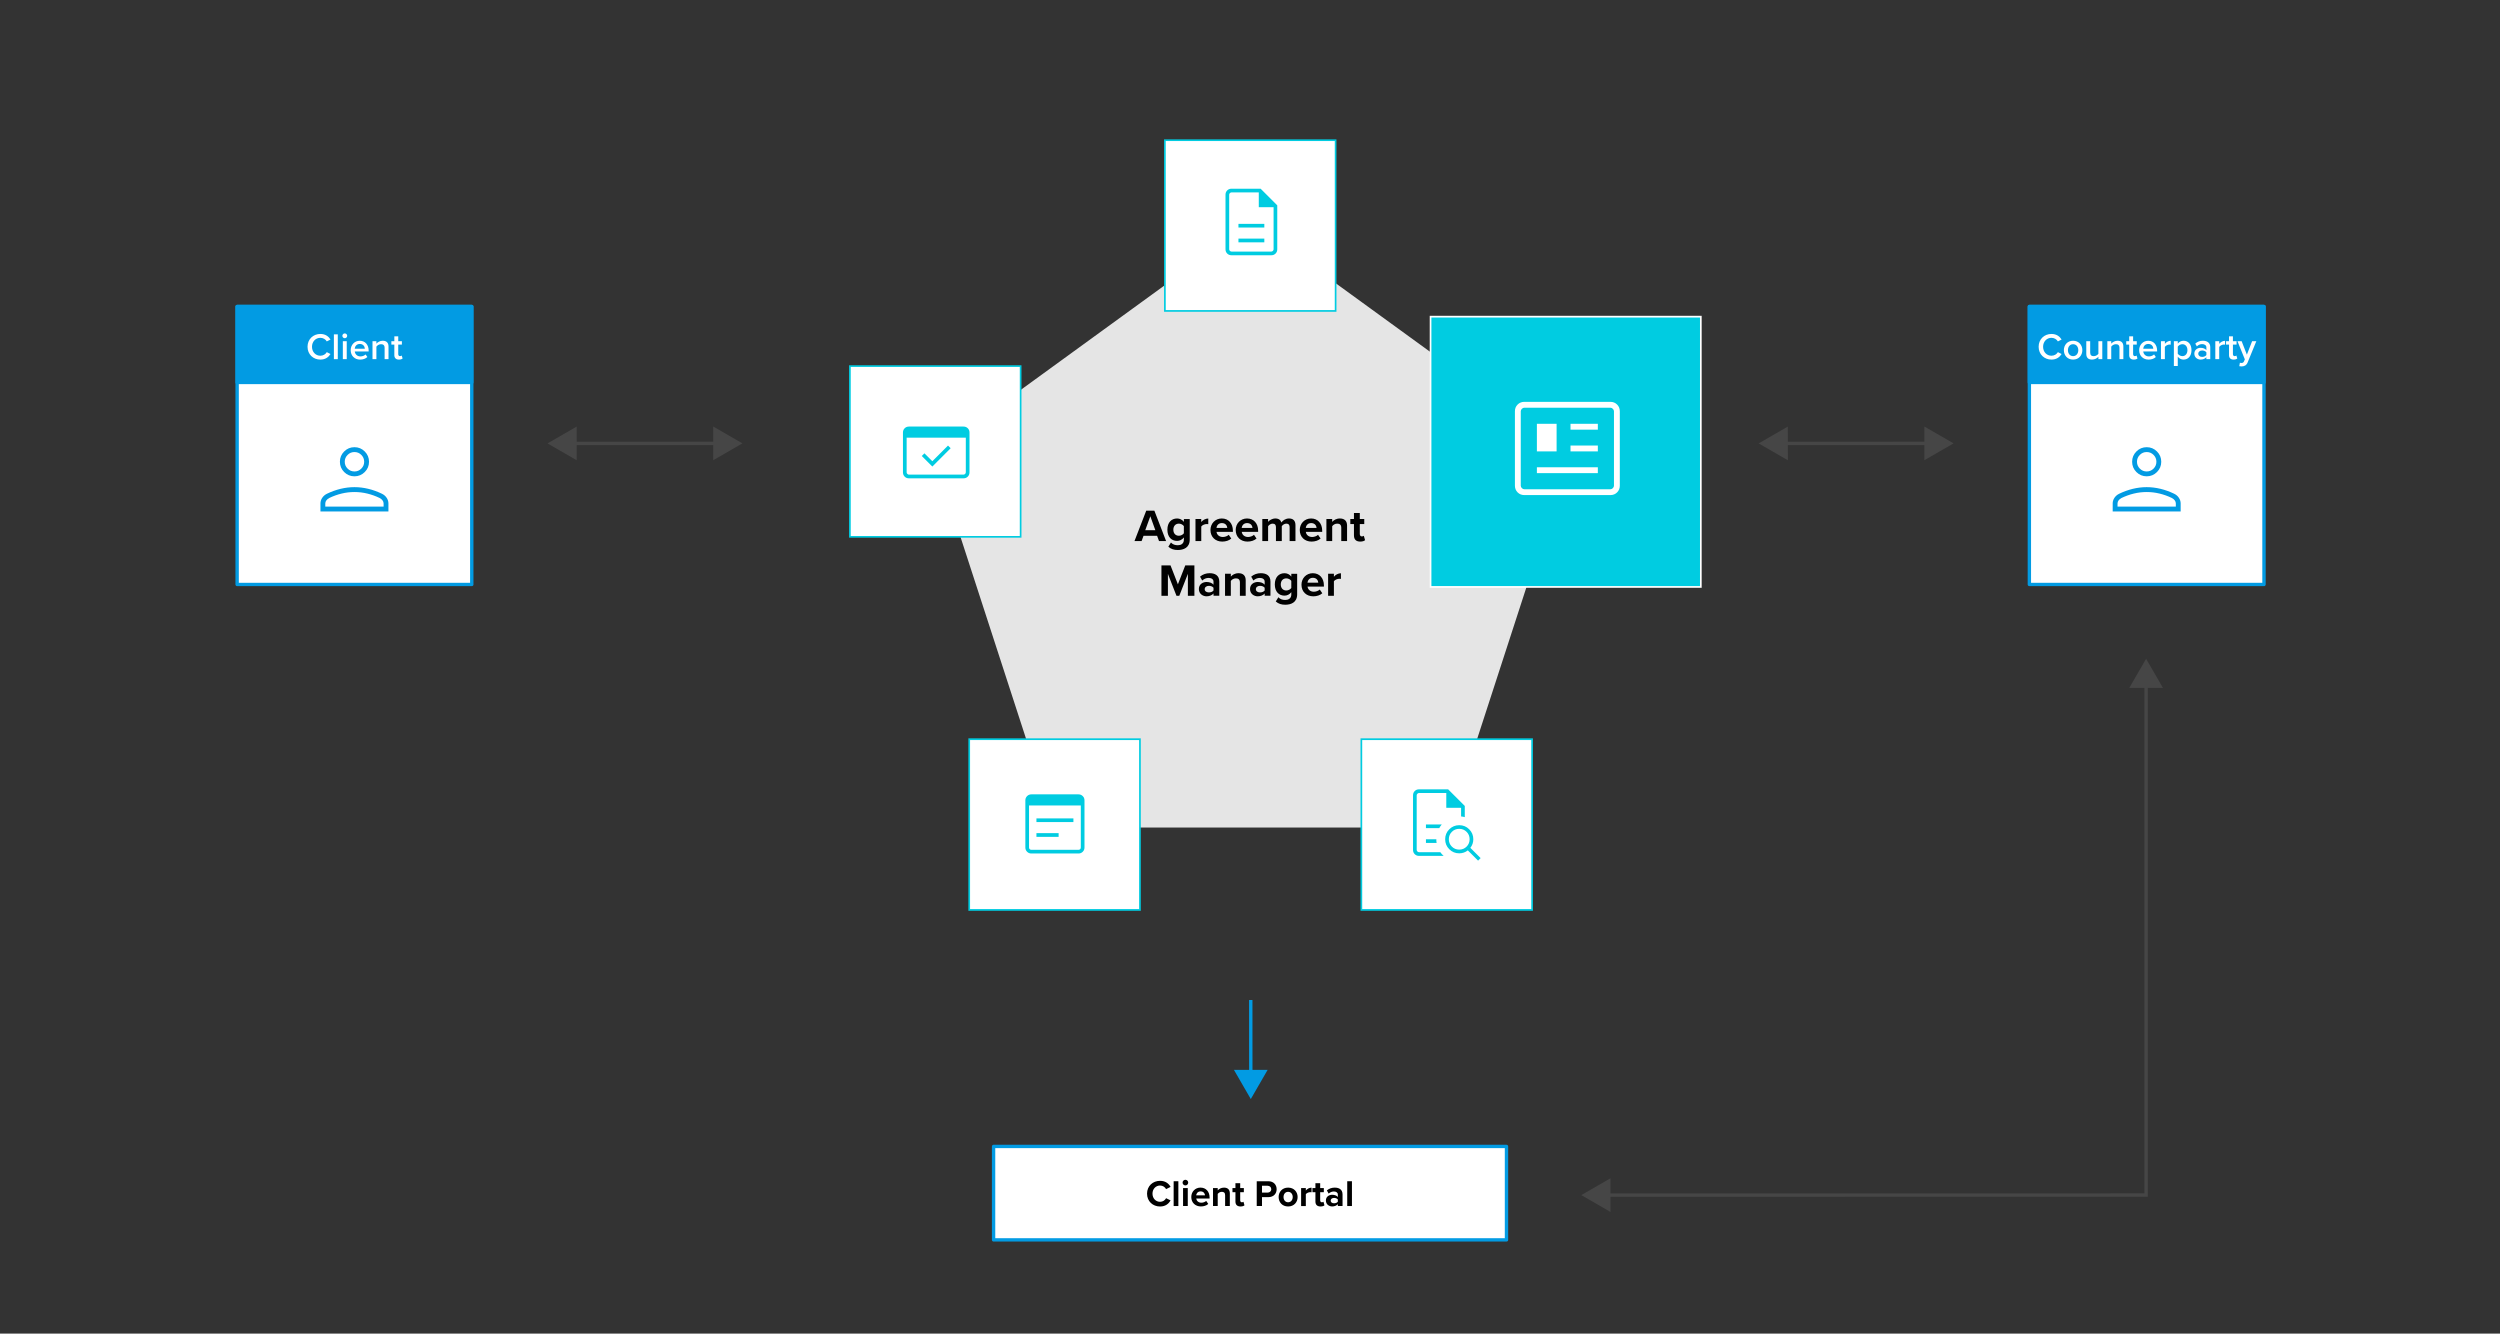 <?xml version="1.0" encoding="UTF-8"?><svg id="b" xmlns="http://www.w3.org/2000/svg" viewBox="0 0 1480 789.5"><rect x="0" y="0" width="1480" height="789.5" fill="#333333" stroke="none"/><defs><style>.d,.e,.f{fill:none;}.g{stroke:#00cce1;}.g,.h,.i{fill:#fff;}.g,.e,.j{stroke-miterlimit:10;}.k{fill:#e5e5e5;}.l{fill:#464646;}.m,.e,.f,.i{stroke-width:2px;}.m,.f,.i{stroke:#029be3;stroke-linejoin:round;}.m,.n{fill:#029be3;}.e{stroke:#464646;}.j{stroke:#fff;}.j,.o{fill:#00cce1;}</style></defs><g id="c"><rect class="i" x="588.2" y="678.7" width="303.64" height="55.3"/><line class="e" x1="338.49" y1="262.5" x2="425.15" y2="262.48"/><polygon class="l" points="341.41 272.47 324.13 262.5 341.4 252.52 341.41 272.47"/><polygon class="l" points="422.23 272.45 439.5 262.47 422.23 252.5 422.23 272.45"/><line class="e" x1="1055.49" y1="262.5" x2="1142.15" y2="262.48"/><polygon class="l" points="1058.41 272.47 1041.13 262.5 1058.4 252.52 1058.41 272.47"/><polygon class="l" points="1139.23 272.45 1156.5 262.47 1139.23 252.5 1139.23 272.45"/><polyline class="e" points="950.49 707.5 1270.5 707.47 1270.5 404.35"/><polygon class="l" points="953.4 717.47 936.13 707.5 953.4 697.53 953.4 717.47"/><polygon class="l" points="1280.47 407.27 1270.5 390 1260.53 407.27 1280.47 407.27"/><rect class="d" x="636.24" y="699.29" width="207.55" height="15.65"/><path d="M679.05,706.64c0-4.51,3.41-7.59,7.7-7.59,3.34,0,5.21,1.76,6.25,3.59l-2.68,1.32c-.62-1.19-1.94-2.13-3.56-2.13-2.55,0-4.49,2.05-4.49,4.82s1.94,4.82,4.49,4.82c1.63,0,2.95-.92,3.56-2.13l2.68,1.3c-1.06,1.83-2.9,3.61-6.25,3.61-4.29,0-7.7-3.08-7.7-7.59Z"/><path d="M694.8,699.29h2.79v14.68h-2.79v-14.68Z"/><path d="M700.08,700.1c0-.92.77-1.67,1.67-1.67s1.67.75,1.67,1.67-.75,1.67-1.67,1.67-1.67-.75-1.67-1.67ZM700.37,703.34h2.79v10.63h-2.79v-10.63Z"/><path d="M710.75,703.07c3.17,0,5.32,2.38,5.32,5.85v.62h-7.9c.18,1.34,1.25,2.46,3.06,2.46.99,0,2.16-.4,2.84-1.06l1.23,1.8c-1.08.99-2.73,1.47-4.38,1.47-3.23,0-5.68-2.18-5.68-5.59,0-3.08,2.27-5.57,5.5-5.57ZM708.13,707.65h5.24c-.07-1.01-.77-2.35-2.62-2.35-1.74,0-2.49,1.3-2.62,2.35Z"/><path d="M725.27,707.54c0-1.47-.77-1.98-1.96-1.98-1.1,0-1.96.62-2.42,1.25v7.15h-2.79v-10.63h2.79v1.39c.68-.81,1.98-1.65,3.72-1.65,2.33,0,3.45,1.32,3.45,3.39v7.5h-2.79v-6.42Z"/><path d="M731.38,711.32v-5.54h-1.76v-2.44h1.76v-2.9h2.82v2.9h2.16v2.44h-2.16v4.8c0,.66.35,1.17.97,1.17.42,0,.81-.15.97-.31l.59,2.11c-.42.38-1.17.68-2.33.68-1.96,0-3.01-1.01-3.01-2.9Z"/><path d="M743.97,699.29h6.87c3.19,0,4.93,2.16,4.93,4.73s-1.76,4.69-4.93,4.69h-3.74v5.26h-3.12v-14.68ZM750.42,701.97h-3.32v4.05h3.32c1.23,0,2.16-.79,2.16-2.02s-.92-2.02-2.16-2.02Z"/><path d="M756.95,708.64c0-3.01,2.11-5.57,5.61-5.57s5.63,2.55,5.63,5.57-2.11,5.59-5.63,5.59-5.61-2.55-5.61-5.59ZM765.29,708.64c0-1.65-.99-3.08-2.73-3.08s-2.71,1.43-2.71,3.08.97,3.1,2.71,3.1,2.73-1.43,2.73-3.1Z"/><path d="M770.26,703.34h2.79v1.45c.75-.95,2.07-1.69,3.39-1.69v2.73c-.2-.04-.46-.07-.77-.07-.92,0-2.16.51-2.62,1.19v7.02h-2.79v-10.63Z"/><path d="M778.73,711.32v-5.54h-1.76v-2.44h1.76v-2.9h2.82v2.9h2.16v2.44h-2.16v4.8c0,.66.35,1.17.97,1.17.42,0,.81-.15.97-.31l.59,2.11c-.42.38-1.17.68-2.33.68-1.96,0-3.01-1.01-3.01-2.9Z"/><path d="M792,712.86c-.73.86-1.98,1.36-3.37,1.36-1.69,0-3.7-1.14-3.7-3.52s2-3.39,3.7-3.39c1.41,0,2.66.44,3.37,1.3v-1.47c0-1.08-.92-1.78-2.33-1.78-1.14,0-2.2.42-3.1,1.25l-1.06-1.87c1.3-1.14,2.97-1.67,4.64-1.67,2.42,0,4.64.97,4.64,4.03v6.86h-2.79v-1.1ZM792,710.09c-.46-.62-1.34-.92-2.24-.92-1.1,0-2,.59-2,1.61s.9,1.56,2,1.56c.9,0,1.78-.31,2.24-.92v-1.32Z"/><path d="M797.56,699.29h2.79v14.68h-2.79v-14.68Z"/><polygon class="k" points="740.96 131.51 552.54 268.41 624.51 489.92 857.42 489.92 929.39 268.41 740.96 131.51"/><rect class="g" x="689.61" y="83" width="101.07" height="101.07"/><rect class="g" x="805.92" y="437.61" width="101.07" height="101.07" transform="translate(1712.92 976.29) rotate(180)"/><rect class="g" x="573.79" y="437.61" width="101.07" height="101.07" transform="translate(1248.64 976.29) rotate(180)"/><rect class="j" x="846.88" y="187.47" width="160" height="160" transform="translate(1194.36 -659.41) rotate(90)"/><line class="f" x1="740.45" y1="592" x2="740.47" y2="636.28"/><polygon class="n" points="730.49 633.37 740.47 650.63 750.44 633.36 730.49 633.37"/><rect class="d" x="603.54" y="302.29" width="272.96" height="58.71"/><path d="M685,317.2h-8.04l-1.13,3.1h-4.21l6.96-18h4.8l6.94,18h-4.18l-1.13-3.1ZM677.99,313.88h5.97l-2.97-8.26-3,8.26Z"/><path d="M693.19,321.16c1.05,1.16,2.43,1.62,4.08,1.62s3.59-.73,3.59-3.29v-1.32c-1.03,1.3-2.43,2.05-4.02,2.05-3.27,0-5.75-2.29-5.75-6.64s2.46-6.64,5.75-6.64c1.57,0,2.97.67,4.02,2v-1.67h3.46v12.15c0,4.97-3.83,6.18-7.05,6.18-2.24,0-3.99-.51-5.61-1.94l1.54-2.48ZM700.85,311.47c-.57-.86-1.81-1.48-2.94-1.48-1.94,0-3.29,1.35-3.29,3.59s1.35,3.59,3.29,3.59c1.13,0,2.38-.65,2.94-1.48v-4.21Z"/><path d="M707.71,307.26h3.43v1.78c.92-1.16,2.54-2.08,4.16-2.08v3.35c-.24-.05-.57-.08-.94-.08-1.13,0-2.65.62-3.21,1.46v8.61h-3.43v-13.04Z"/><path d="M723.34,306.94c3.89,0,6.53,2.92,6.53,7.18v.76h-9.69c.22,1.65,1.54,3.02,3.75,3.02,1.21,0,2.65-.49,3.48-1.3l1.51,2.21c-1.32,1.21-3.35,1.81-5.37,1.81-3.97,0-6.96-2.67-6.96-6.86,0-3.78,2.78-6.83,6.75-6.83ZM720.13,312.55h6.42c-.08-1.24-.94-2.89-3.21-2.89-2.13,0-3.05,1.59-3.21,2.89Z"/><path d="M738.28,306.94c3.89,0,6.53,2.92,6.53,7.18v.76h-9.69c.22,1.65,1.54,3.02,3.75,3.02,1.21,0,2.65-.49,3.48-1.3l1.51,2.21c-1.32,1.21-3.35,1.81-5.37,1.81-3.97,0-6.96-2.67-6.96-6.86,0-3.78,2.78-6.83,6.75-6.83ZM735.06,312.55h6.42c-.08-1.24-.94-2.89-3.21-2.89-2.13,0-3.05,1.59-3.21,2.89Z"/><path d="M763.46,312.07c0-1.21-.54-2.08-1.94-2.08-1.21,0-2.21.81-2.7,1.51v8.8h-3.46v-8.23c0-1.21-.54-2.08-1.94-2.08-1.19,0-2.19.81-2.7,1.54v8.77h-3.43v-13.04h3.43v1.7c.54-.78,2.27-2.02,4.27-2.02s3.13.89,3.62,2.38c.76-1.19,2.48-2.38,4.48-2.38,2.4,0,3.83,1.27,3.83,3.94v9.42h-3.46v-8.23Z"/><path d="M776.21,306.94c3.89,0,6.53,2.92,6.53,7.18v.76h-9.69c.22,1.65,1.54,3.02,3.75,3.02,1.21,0,2.65-.49,3.48-1.3l1.51,2.21c-1.32,1.21-3.35,1.81-5.37,1.81-3.97,0-6.96-2.67-6.96-6.86,0-3.78,2.78-6.83,6.75-6.83ZM773,312.55h6.42c-.08-1.24-.94-2.89-3.21-2.89-2.13,0-3.05,1.59-3.21,2.89Z"/><path d="M794.03,312.42c0-1.81-.95-2.43-2.4-2.43-1.35,0-2.4.75-2.97,1.54v8.77h-3.43v-13.04h3.43v1.7c.84-1,2.43-2.02,4.56-2.02,2.86,0,4.24,1.62,4.24,4.16v9.21h-3.43v-7.88Z"/><path d="M801.54,317.06v-6.8h-2.16v-3h2.16v-3.56h3.46v3.56h2.64v3h-2.64v5.88c0,.81.43,1.43,1.19,1.43.51,0,1-.19,1.19-.38l.73,2.59c-.51.46-1.43.84-2.86.84-2.4,0-3.7-1.24-3.7-3.56Z"/><path d="M703.21,339.74l-5.07,12.96h-1.67l-5.07-12.96v12.96h-3.83v-18h5.37l4.37,11.23,4.37-11.23h5.4v18h-3.86v-12.96Z"/><path d="M718.39,351.35c-.89,1.05-2.43,1.67-4.13,1.67-2.08,0-4.53-1.4-4.53-4.32s2.46-4.16,4.53-4.16c1.73,0,3.27.54,4.13,1.59v-1.81c0-1.32-1.13-2.19-2.86-2.19-1.4,0-2.7.51-3.81,1.54l-1.3-2.29c1.59-1.4,3.64-2.05,5.7-2.05,2.97,0,5.7,1.19,5.7,4.94v8.42h-3.43v-1.35ZM718.39,347.95c-.57-.76-1.65-1.13-2.75-1.13-1.35,0-2.46.73-2.46,1.97s1.11,1.92,2.46,1.92c1.11,0,2.19-.38,2.75-1.13v-1.62Z"/><path d="M734.02,344.82c0-1.81-.94-2.43-2.4-2.43-1.35,0-2.4.75-2.97,1.54v8.77h-3.43v-13.04h3.43v1.7c.84-1,2.43-2.02,4.56-2.02,2.86,0,4.24,1.62,4.24,4.16v9.21h-3.43v-7.88Z"/><path d="M748.68,351.35c-.89,1.05-2.43,1.67-4.13,1.67-2.08,0-4.53-1.4-4.53-4.32s2.46-4.16,4.53-4.16c1.73,0,3.27.54,4.13,1.59v-1.81c0-1.32-1.13-2.19-2.86-2.19-1.4,0-2.7.51-3.81,1.54l-1.3-2.29c1.59-1.4,3.64-2.05,5.7-2.05,2.97,0,5.7,1.19,5.7,4.94v8.42h-3.43v-1.35ZM748.68,347.95c-.57-.76-1.65-1.13-2.75-1.13-1.35,0-2.46.73-2.46,1.97s1.11,1.92,2.46,1.92c1.11,0,2.19-.38,2.75-1.13v-1.62Z"/><path d="M756.79,353.56c1.05,1.16,2.43,1.62,4.08,1.62s3.59-.73,3.59-3.29v-1.32c-1.03,1.29-2.43,2.05-4.02,2.05-3.27,0-5.75-2.29-5.75-6.64s2.46-6.64,5.75-6.64c1.57,0,2.97.67,4.02,2v-1.67h3.46v12.15c0,4.97-3.83,6.18-7.05,6.18-2.24,0-3.99-.51-5.61-1.94l1.54-2.48ZM764.45,343.87c-.57-.86-1.81-1.48-2.94-1.48-1.94,0-3.29,1.35-3.29,3.59s1.35,3.59,3.29,3.59c1.13,0,2.38-.65,2.94-1.48v-4.21Z"/><path d="M777.22,339.34c3.89,0,6.53,2.91,6.53,7.18v.76h-9.69c.22,1.65,1.54,3.02,3.75,3.02,1.21,0,2.65-.49,3.48-1.3l1.51,2.21c-1.32,1.21-3.35,1.81-5.37,1.81-3.97,0-6.96-2.67-6.96-6.86,0-3.78,2.78-6.83,6.75-6.83ZM774.01,344.95h6.42c-.08-1.24-.94-2.89-3.21-2.89-2.13,0-3.05,1.59-3.21,2.89Z"/><path d="M786.24,339.66h3.43v1.78c.92-1.16,2.54-2.08,4.16-2.08v3.35c-.24-.05-.57-.08-.95-.08-1.13,0-2.65.62-3.21,1.46v8.61h-3.43v-13.04Z"/><rect class="i" x="1201.38" y="181.46" width="138.91" height="164.54"/><path class="n" d="M1270.84,281.98c-2.37,0-4.4-.84-6.09-2.53s-2.53-3.72-2.53-6.09.84-4.4,2.53-6.09c1.69-1.69,3.72-2.53,6.09-2.53,2.37,0,4.4.84,6.09,2.53,1.69,1.69,2.53,3.72,2.53,6.09s-.84,4.4-2.53,6.09-3.72,2.53-6.09,2.53ZM1250.71,302.77v-4.73c0-1.19.35-2.3,1.04-3.33.69-1.03,1.62-1.84,2.79-2.41,2.71-1.3,5.43-2.28,8.14-2.93,2.72-.65,5.43-.98,8.15-.98s5.44.33,8.15.98c2.72.65,5.43,1.63,8.14,2.93,1.17.57,2.1,1.37,2.79,2.41.69,1.03,1.04,2.14,1.04,3.33v4.73h-40.25ZM1253.59,299.9h34.5v-1.86c0-.64-.21-1.24-.62-1.8-.41-.56-.98-1.03-1.71-1.42-2.37-1.15-4.81-2.02-7.32-2.63-2.51-.61-5.05-.91-7.61-.91s-5.1.3-7.61.91c-2.51.61-4.95,1.49-7.32,2.63-.73.39-1.29.86-1.71,1.42-.41.56-.62,1.16-.62,1.8v1.86ZM1270.84,279.11c1.58,0,2.93-.56,4.06-1.69s1.69-2.48,1.69-4.06-.56-2.93-1.69-4.06c-1.13-1.13-2.48-1.69-4.06-1.69-1.58,0-2.93.56-4.06,1.69-1.13,1.13-1.69,2.48-1.69,4.06s.56,2.93,1.69,4.06c1.13,1.13,2.48,1.69,4.06,1.69Z"/><rect class="m" x="1201.38" y="181.46" width="138.91" height="44.95"/><rect class="d" x="1201.38" y="197.94" width="138.91" height="22.47"/><path class="h" d="M1206.87,205.29c0-4.51,3.37-7.59,7.59-7.59,3.08,0,4.91,1.54,6.01,3.3l-2.2,1.12c-.7-1.21-2.11-2.13-3.81-2.13-2.79,0-4.95,2.22-4.95,5.3s2.16,5.3,4.95,5.3c1.69,0,3.1-.9,3.81-2.13l2.2,1.12c-1.12,1.76-2.93,3.3-6.01,3.3-4.22,0-7.59-3.08-7.59-7.59Z"/><path class="h" d="M1221.81,207.29c0-3.04,2.09-5.57,5.46-5.57s5.48,2.53,5.48,5.57-2.07,5.59-5.48,5.59-5.46-2.53-5.46-5.59ZM1230.35,207.29c0-1.87-1.1-3.52-3.08-3.52s-3.06,1.65-3.06,3.52,1.1,3.54,3.06,3.54,3.08-1.65,3.08-3.54Z"/><path class="h" d="M1242.25,211.21c-.77.86-2.09,1.67-3.76,1.67-2.29,0-3.41-1.19-3.41-3.37v-7.52h2.31v6.69c0,1.65.84,2.16,2.13,2.16,1.17,0,2.18-.66,2.73-1.39v-7.46h2.31v10.63h-2.31v-1.41Z"/><path class="h" d="M1254.72,205.97c0-1.65-.84-2.2-2.13-2.2-1.19,0-2.2.7-2.73,1.43v7.42h-2.31v-10.63h2.31v1.45c.71-.84,2.07-1.72,3.74-1.72,2.29,0,3.43,1.23,3.43,3.41v7.48h-2.31v-6.65Z"/><path class="h" d="M1260.49,210.15v-6.14h-1.76v-2.02h1.76v-2.9h2.31v2.9h2.16v2.02h-2.16v5.57c0,.73.35,1.25,1.01,1.25.44,0,.86-.18,1.03-.37l.55,1.74c-.42.4-1.1.68-2.18.68-1.78,0-2.73-.97-2.73-2.73Z"/><path class="h" d="M1271.77,201.73c3.19,0,5.24,2.44,5.24,5.79v.55h-8.21c.18,1.61,1.39,2.93,3.39,2.93,1.03,0,2.27-.42,3.01-1.17l1.06,1.52c-1.06,1.01-2.62,1.54-4.31,1.54-3.19,0-5.57-2.22-5.57-5.59,0-3.08,2.24-5.57,5.39-5.57ZM1268.78,206.44h5.98c-.04-1.25-.9-2.82-2.99-2.82-1.98,0-2.88,1.52-2.99,2.82Z"/><path class="h" d="M1279.3,201.99h2.31v1.56c.79-1.01,2.07-1.8,3.45-1.8v2.29c-.2-.04-.44-.07-.73-.07-.97,0-2.27.66-2.73,1.41v7.24h-2.31v-10.63Z"/><path class="h" d="M1286.93,216.67v-14.68h2.31v1.45c.79-1.06,2.03-1.72,3.41-1.72,2.75,0,4.71,2.07,4.71,5.57s-1.96,5.59-4.71,5.59c-1.34,0-2.55-.59-3.41-1.74v5.52h-2.31ZM1291.97,203.77c-1.08,0-2.22.64-2.73,1.43v4.2c.51.77,1.65,1.43,2.73,1.43,1.83,0,2.99-1.47,2.99-3.54s-1.17-3.52-2.99-3.52Z"/><path class="h" d="M1306.18,211.47c-.79.9-2.03,1.41-3.43,1.41-1.74,0-3.7-1.17-3.7-3.52s1.96-3.45,3.7-3.45c1.43,0,2.66.46,3.43,1.36v-1.58c0-1.23-1.01-1.98-2.49-1.98-1.19,0-2.22.44-3.15,1.34l-.95-1.61c1.23-1.17,2.77-1.72,4.47-1.72,2.35,0,4.42.99,4.42,3.85v7.04h-2.31v-1.14ZM1306.18,208.59c-.53-.73-1.52-1.1-2.53-1.1-1.3,0-2.27.75-2.27,1.91s.97,1.89,2.27,1.89c1.01,0,2-.38,2.53-1.1v-1.61Z"/><path class="h" d="M1311.48,201.99h2.31v1.56c.79-1.01,2.07-1.8,3.45-1.8v2.29c-.2-.04-.44-.07-.73-.07-.97,0-2.27.66-2.73,1.41v7.24h-2.31v-10.63Z"/><path class="h" d="M1319.58,210.15v-6.14h-1.76v-2.02h1.76v-2.9h2.31v2.9h2.16v2.02h-2.16v5.57c0,.73.35,1.25,1.01,1.25.44,0,.86-.18,1.03-.37l.55,1.74c-.42.4-1.1.68-2.18.68-1.78,0-2.73-.97-2.73-2.73Z"/><path class="h" d="M1326.9,214.88c.73,0,1.21-.22,1.52-.92l.53-1.21-4.36-10.76h2.46l3.1,7.96,3.1-7.96h2.49l-5.13,12.54c-.73,1.8-2,2.38-3.65,2.4-.33,0-.97-.07-1.3-.15l.35-2.07c.24.11.62.18.88.18Z"/><rect class="i" x="140.38" y="181.46" width="138.91" height="164.54"/><path class="n" d="M209.84,281.98c-2.37,0-4.4-.84-6.09-2.53s-2.53-3.72-2.53-6.09.84-4.4,2.53-6.09c1.69-1.69,3.72-2.53,6.09-2.53,2.37,0,4.4.84,6.09,2.53,1.69,1.69,2.53,3.72,2.53,6.09s-.84,4.4-2.53,6.09-3.72,2.53-6.09,2.53ZM189.71,302.77v-4.73c0-1.19.35-2.3,1.04-3.33.69-1.03,1.62-1.84,2.79-2.41,2.71-1.3,5.43-2.28,8.14-2.93,2.72-.65,5.43-.98,8.15-.98s5.44.33,8.15.98c2.72.65,5.43,1.63,8.14,2.93,1.17.57,2.1,1.37,2.79,2.41.69,1.03,1.04,2.14,1.04,3.33v4.73h-40.25ZM192.59,299.9h34.5v-1.86c0-.64-.21-1.24-.62-1.8-.41-.56-.98-1.03-1.71-1.42-2.37-1.15-4.81-2.02-7.32-2.63-2.51-.61-5.05-.91-7.61-.91s-5.1.3-7.61.91c-2.51.61-4.95,1.49-7.32,2.63-.73.39-1.29.86-1.71,1.42-.41.56-.62,1.16-.62,1.8v1.86ZM209.84,279.11c1.58,0,2.93-.56,4.06-1.69,1.13-1.13,1.69-2.48,1.69-4.06s-.56-2.93-1.69-4.06c-1.13-1.13-2.48-1.69-4.06-1.69-1.58,0-2.93.56-4.06,1.69-1.13,1.13-1.69,2.48-1.69,4.06s.56,2.93,1.69,4.06c1.13,1.13,2.48,1.69,4.06,1.69Z"/><rect class="m" x="140.38" y="181.46" width="138.91" height="44.95"/><rect class="d" x="140.38" y="197.94" width="138.91" height="22.47"/><path class="h" d="M182.06,205.29c0-4.51,3.37-7.59,7.59-7.59,3.08,0,4.91,1.54,6.01,3.3l-2.2,1.12c-.7-1.21-2.11-2.13-3.81-2.13-2.79,0-4.95,2.22-4.95,5.3s2.16,5.3,4.95,5.3c1.69,0,3.1-.9,3.81-2.13l2.2,1.12c-1.12,1.76-2.93,3.3-6.01,3.3-4.22,0-7.59-3.08-7.59-7.59Z"/><path class="h" d="M197.66,197.94h2.31v14.68h-2.31v-14.68Z"/><path class="h" d="M202.68,198.8c0-.79.66-1.43,1.43-1.43s1.43.64,1.43,1.43-.64,1.43-1.43,1.43-1.43-.64-1.43-1.43ZM202.96,201.99h2.31v10.63h-2.31v-10.63Z"/><path class="h" d="M213,201.73c3.19,0,5.24,2.44,5.24,5.79v.55h-8.21c.18,1.61,1.39,2.93,3.39,2.93,1.03,0,2.27-.42,3.01-1.17l1.06,1.52c-1.06,1.01-2.62,1.54-4.31,1.54-3.19,0-5.57-2.22-5.57-5.59,0-3.08,2.24-5.57,5.39-5.57ZM210,206.44h5.98c-.04-1.25-.9-2.82-2.99-2.82-1.98,0-2.88,1.52-2.99,2.82Z"/><path class="h" d="M227.69,205.97c0-1.65-.84-2.2-2.13-2.2-1.19,0-2.2.7-2.73,1.43v7.42h-2.31v-10.63h2.31v1.45c.7-.84,2.07-1.72,3.74-1.72,2.29,0,3.43,1.23,3.43,3.41v7.48h-2.31v-6.65Z"/><path class="h" d="M233.45,210.15v-6.14h-1.76v-2.02h1.76v-2.9h2.31v2.9h2.16v2.02h-2.16v5.57c0,.73.35,1.25,1.01,1.25.44,0,.86-.18,1.03-.37l.55,1.74c-.42.4-1.1.68-2.18.68-1.78,0-2.73-.97-2.73-2.73Z"/><rect class="g" x="503.15" y="216.73" width="101.07" height="101.07" transform="translate(1107.36 534.53) rotate(180)"/><path class="o" d="M838.69,469.46v13.86-.05,21.22-35.03,8.76-8.76ZM844.16,490.26h7.87c.22-.42.45-.8.7-1.15.25-.35.52-.7.8-1.04h-9.37v2.19ZM844.16,499.02h6.32c-.07-.36-.12-.73-.15-1.09-.03-.36-.03-.73-.01-1.09h-6.16v2.19ZM840.04,506.68c-1.01,0-1.85-.34-2.52-1.01-.67-.67-1.01-1.52-1.01-2.52v-32.33c0-1.01.34-1.85,1.01-2.52.67-.67,1.52-1.01,2.52-1.01h17.26l9.85,9.85v6.61c-.36-.12-.72-.21-1.08-.26s-.73-.1-1.11-.15v-5.11h-8.76v-8.76h-16.17c-.34,0-.65.14-.93.42-.28.28-.42.59-.42.93v32.33c0,.34.14.65.42.93.28.28.59.42.93.42h12.64c.27.43.58.82.92,1.17.34.36.69.69,1.06,1.02h-14.62ZM863.86,502.97c1.73,0,3.19-.59,4.37-1.78,1.18-1.18,1.78-2.64,1.78-4.37s-.59-3.19-1.78-4.37c-1.18-1.18-2.64-1.78-4.37-1.78-1.73,0-3.19.59-4.37,1.78-1.18,1.18-1.78,2.64-1.78,4.37s.59,3.19,1.78,4.37c1.18,1.18,2.64,1.78,4.37,1.78ZM875.03,509.5l-6.08-6.08c-.71.57-1.5,1-2.36,1.3-.87.3-1.77.45-2.72.45-2.32,0-4.28-.81-5.9-2.43-1.62-1.62-2.43-3.59-2.43-5.9,0-2.32.81-4.28,2.43-5.9,1.62-1.62,3.59-2.43,5.9-2.43,2.32,0,4.28.81,5.9,2.43,1.62,1.62,2.43,3.59,2.43,5.9,0,.95-.15,1.86-.45,2.72-.3.87-.73,1.65-1.3,2.36l6.08,6.08-1.51,1.51Z"/><path class="h" d="M902.41,293.09c-1.59,0-2.91-.53-3.98-1.6-1.06-1.06-1.6-2.39-1.6-3.98v-44.04c0-1.59.53-2.91,1.6-3.98,1.06-1.06,2.39-1.6,3.98-1.6h50.94c1.59,0,2.91.53,3.98,1.6,1.06,1.06,1.6,2.39,1.6,3.98v44.04c0,1.59-.53,2.91-1.6,3.98s-2.39,1.6-3.98,1.6h-50.94ZM902.41,289.64h50.94c.53,0,1.02-.22,1.46-.66.44-.44.66-.93.66-1.46v-44.04c0-.53-.22-1.02-.66-1.46-.44-.44-.93-.66-1.46-.66h-50.94c-.53,0-1.02.22-1.46.66-.44.44-.66.93-.66,1.46v44.04c0,.53.22,1.02.66,1.46.44.44.93.66,1.46.66ZM909.84,280.09h36.08v-3.45h-36.08v3.45ZM909.84,267.22h11.67v-16.32h-11.67v16.32ZM929.74,267.22h16.18v-3.45h-16.18v3.45ZM929.74,254.35h16.18v-3.45h-16.18v3.45ZM900.29,289.64v-48.29,48.29Z"/><path class="o" d="M610.54,505.27c-.98,0-1.81-.34-2.5-1.03-.69-.69-1.03-1.52-1.03-2.5v-27.95c0-.98.34-1.81,1.03-2.5.69-.69,1.52-1.03,2.5-1.03h27.95c.98,0,1.81.34,2.5,1.03.69.69,1.03,1.52,1.03,2.5v27.95c0,.98-.34,1.81-1.03,2.5-.69.69-1.52,1.03-2.5,1.03h-27.95ZM610.54,503.09h27.95c.39,0,.72-.13.97-.38.25-.25.38-.58.38-.97v-24.92h-30.65v24.92c0,.39.13.72.38.97.25.25.58.38.97.38ZM613.57,486.67v-2.19h21.89v2.19h-21.89ZM613.57,495.42v-2.19h13.13v2.19h-13.13Z"/><path class="o" d="M538.08,283.17c-1.01,0-1.85-.34-2.52-1.01-.67-.67-1.01-1.52-1.01-2.52v-23.58c0-1.01.34-1.85,1.01-2.52.67-.67,1.52-1.01,2.52-1.01h32.33c1.01,0,1.85.34,2.52,1.01s1.01,1.52,1.01,2.52v23.58c0,1.01-.34,1.85-1.01,2.52s-1.52,1.01-2.52,1.01h-32.33ZM538.08,280.98h32.33c.34,0,.65-.14.93-.42.28-.28.42-.59.42-.93v-20.54h-35.03v20.54c0,.34.14.65.42.93.28.28.59.42.93.42ZM551.95,276.2l-6.26-6.26,1.57-1.57,4.68,4.68,9.28-9.28,1.57,1.57-10.85,10.85ZM538.08,280.98h-1.35v-26.27h1.35c-.34,0-.65.14-.93.42-.28.28-.42.59-.42.93v23.58c0,.34.14.65.42.93.28.28.59.42.93.42Z"/><path class="o" d="M733.16,143.45h15.32v-2.19h-15.32v2.19ZM733.16,134.7h15.32v-2.19h-15.32v2.19ZM729.03,151.11c-1.01,0-1.85-.34-2.52-1.01-.67-.67-1.01-1.52-1.01-2.52v-32.33c0-1.01.34-1.85,1.01-2.52s1.52-1.01,2.52-1.01h17.26l9.85,9.85v26.02c0,1.01-.34,1.85-1.01,2.52-.67.67-1.52,1.01-2.52,1.01h-23.58ZM745.2,122.66v-8.76h-16.17c-.34,0-.65.14-.93.42-.28.28-.42.59-.42.93v32.33c0,.34.14.65.42.93.28.28.59.42.93.42h23.58c.34,0,.65-.14.93-.42.28-.28.42-.59.42-.93v-24.92h-8.76ZM727.68,113.9v8.76-8.76,35.03-35.03Z"/><rect class="d" width="1480" height="789.5"/></g></svg>